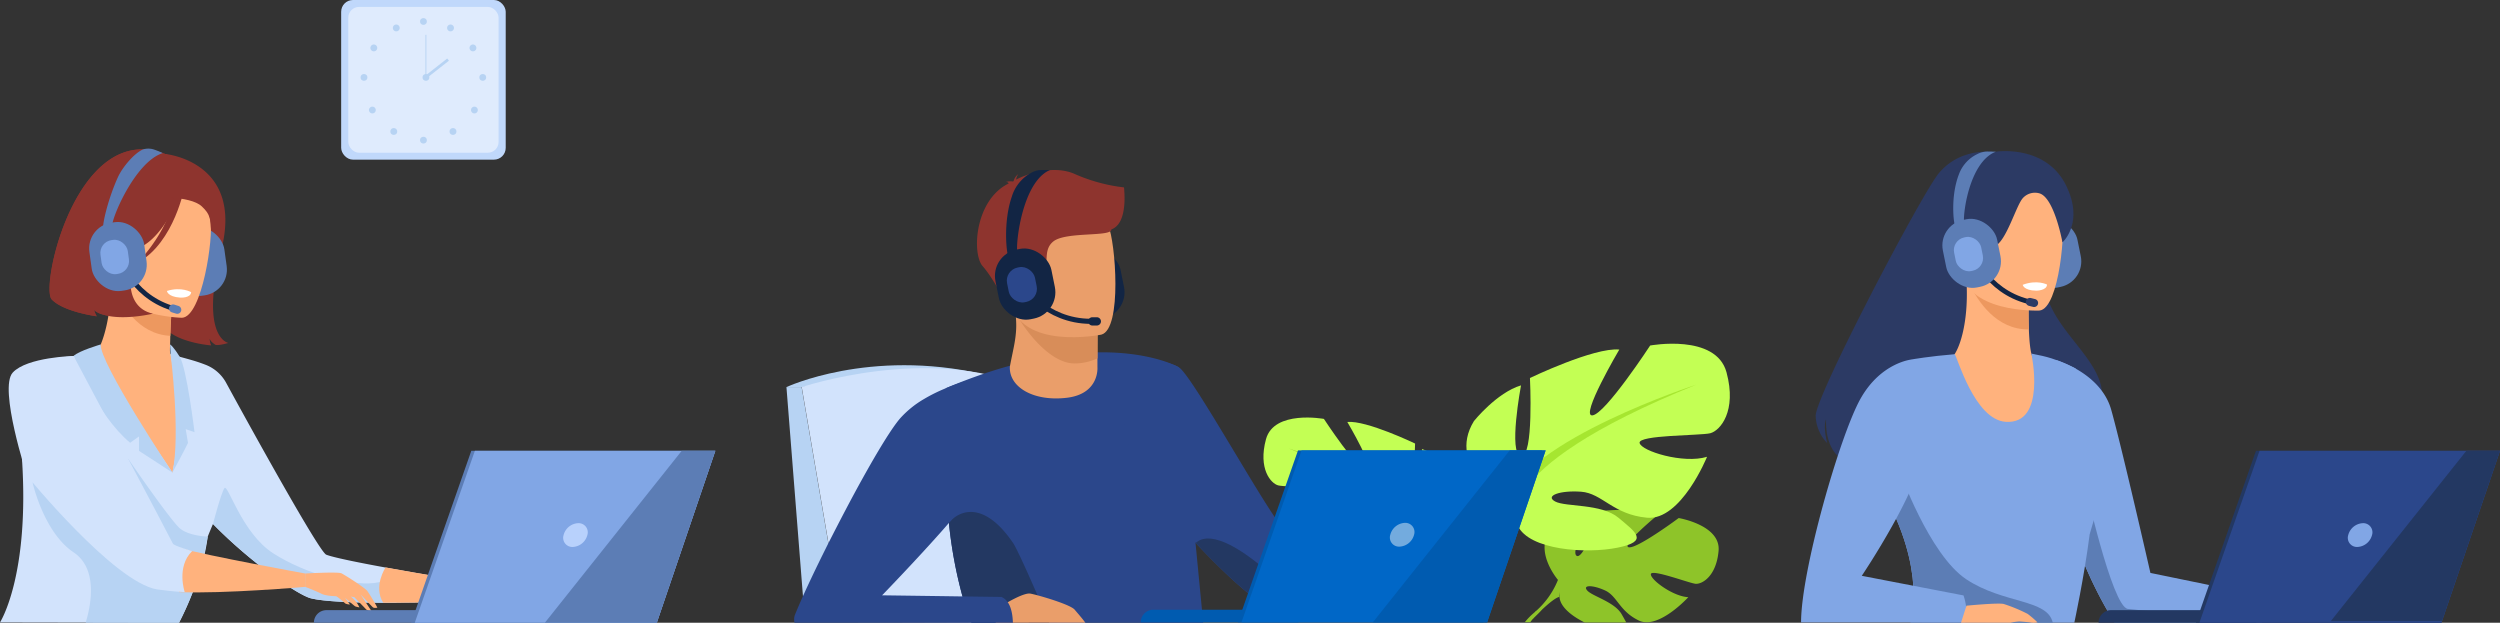 <svg xmlns="http://www.w3.org/2000/svg" viewBox="0 0 920.44 229.27"><rect x="0" y="0" width="920.44" height="229.27" fill="#333333" stroke="none"/><defs><style>.cls-1{fill:#c0d8fb;}.cls-2{fill:#dfebfd;}.cls-3{fill:#b7d3f3;}.cls-4{fill:#122544;}.cls-5{fill:#d2e3fc;}.cls-6{fill:#8ec429;}.cls-7{fill:#c3ff54;}.cls-8{fill:#a6e630;}.cls-9{fill:#2b478b;}.cls-10{fill:#ea9e6a;}.cls-11{fill:#d88d59;}.cls-12{fill:#8e342e;}.cls-13{fill:#233862;}.cls-14{fill:#005bb0;}.cls-15{fill:#0067c7;}.cls-16{fill:#73abde;}.cls-17{fill:#5c7db5;}.cls-18{fill:#ffb27d;}.cls-19{fill:#ed985f;}.cls-20{fill:#fff;}.cls-21{fill:#81a6e5;}.cls-22{fill:#b8d1fc;}.cls-23{fill:#2c3a64;}</style></defs><g id="Capa_2" data-name="Capa 2"><g id="Capa_1-2" data-name="Capa 1"><rect class="cls-1" x="125.61" width="60.58" height="58.78" rx="4.33"></rect><rect class="cls-2" x="128.23" y="2.55" width="55.34" height="53.68" rx="3.96"></rect><circle class="cls-3" cx="155.9" cy="7.91" r="1.25"></circle><path class="cls-3" d="M164.77,9.68a1.26,1.26,0,1,1,.49,1.71A1.26,1.26,0,0,1,164.77,9.68Z"></path><path class="cls-3" d="M173.45,16.58a1.25,1.25,0,0,1,1.73.37,1.26,1.26,0,1,1-1.73-.37Z"></path><circle class="cls-3" cx="177.74" cy="28.5" r="1.25"></circle><path class="cls-3" d="M175.55,39.63a1.25,1.25,0,1,1-1.77,0A1.25,1.25,0,0,1,175.55,39.63Z"></path><circle class="cls-3" cx="166.78" cy="48.41" r="1.26"></circle><circle class="cls-3" cx="155.9" cy="51.6" r="1.25"></circle><path class="cls-3" d="M147,9.68a1.26,1.26,0,1,0-.49,1.71A1.26,1.26,0,0,0,147,9.68Z"></path><path class="cls-3" d="M138.31,16.58a1.25,1.25,0,0,0-1.73.37,1.26,1.26,0,1,0,1.73-.37Z"></path><circle class="cls-3" cx="134.01" cy="28.5" r="1.25"></circle><path class="cls-3" d="M136.21,39.63a1.25,1.25,0,1,0,1.77,0A1.25,1.25,0,0,0,136.21,39.63Z"></path><circle class="cls-3" cx="144.98" cy="48.41" r="1.26"></circle><circle class="cls-3" cx="156.82" cy="28.5" r="1.25"></circle><rect class="cls-3" x="156.64" y="12.82" width="0.34" height="15.68"></rect><rect class="cls-3" x="155.53" y="24.7" width="10.57" height="1.03" transform="translate(18.76 104.69) rotate(-38.14)"></rect><polygon class="cls-3" points="295.13 142.52 289.55 142.52 296.38 229 309.95 229 295.13 142.52"></polygon><rect class="cls-4" x="392.4" y="91.49" width="21.01" height="26.17" rx="9.89" transform="translate(-12.73 81.86) rotate(-11.42)"></rect><path class="cls-3" d="M289.55,142.52s30.47-14.31,72.22-4.79l-66.64,4.79Z"></path><path class="cls-5" d="M310,229l-14.82-86.48s46.69-15.68,82.91,0l21.54,86.75Z"></path><path class="cls-6" d="M632.74,202.79c-.82,9.47-6.17,12.39-8.52,12.14s-16.11-5.5-16.41-3.57,8,8.22,13.78,8.51c0,0-11,12.08-18.22,8.59s-7.9-9-12.44-11.08-8.4-2.06-6.53.05,10.08,4.17,12.67,8.75c.62,1.09,1.21,2.09,1.67,3l-15.32,0c-4.86-2.42-8.95-5.75-9.25-9.33,0-.28,0-.54-.07-.79l-.47-5.52s-7.87-9.18-3.78-16.79a11.74,11.74,0,0,1,3.12-3.62s7.33-4.43,13.31-4.07c0,0-4.63,7.77-5.94,12.38-.46,1.63-.5,2.86.21,3.23s1.79-.77,2.84-2.65c2.62-4.7,5.46-13.85,5.46-13.85s4.4-.43,9.42-.5c2.25,0,4.62,0,6.78.21a18,18,0,0,1,5.85,1.25l-.81.66c-.74.63-1.94,1.65-3.28,2.83-3.95,3.5-9.09,8.43-7.17,8.87,1.55.36,6.44-2.54,10.78-5.42,4.05-2.67,7.63-5.34,7.63-5.34S633.57,193.32,632.74,202.79Z"></path><path class="cls-6" d="M625.12,203s-42.18-1.62-51.49,10.44a30.45,30.45,0,0,1-8.4,11.78l-1,2.7s7.31-7.71,9.93-8.17C574.17,219.79,570.08,204.84,625.12,203Z"></path><path class="cls-6" d="M567,225.2c-.36.39-.9.93-1.67,1.65h0a10,10,0,0,0-.78.81,13.41,13.41,0,0,0-1.13,1.41h-2a24.18,24.18,0,0,1,3.8-3.81h0C565.39,225.17,569,223,567,225.2Z"></path><path class="cls-7" d="M527.59,197.79s17-9.53,9.08-22.46c0,0-6.36-7.94-13.16-10,0,0,3.63,19.29,0,19.74S521,163.3,521,163.3s-17.92-8.62-24.95-7.94c0,0,11.11,18.83,7.49,18.38s-16.11-19.51-16.11-19.51-18.38-3.4-21.33,7.49,1.82,16.33,4.54,17,20.19.45,19.74,2.72-12.25,5.9-18.83,3.86c0,0,7.26,17.92,16.79,17s12.47-6.8,18.37-7.26,10.21,1.14,7.26,2.73-12.93.52-17.69,4.57-8.63,6.54.22,8.36,24.73.68,27.91-6.13Z"></path><path class="cls-6" d="M474.51,165.12s47.64,15.42,53.08,32.67a36.29,36.29,0,0,0,4.54,16.56v3.4s-5-11.57-7.71-13.16C524.42,204.59,535.08,189.62,474.51,165.12Z"></path><path class="cls-6" d="M536.54,229h-2.72c-.09-3.93-.54-8.35-1.88-11.72h0c-.17-.43-.35-.83-.55-1.22h0c-.56-1.1-.94-1.92-1.18-2.51h0c-1.39-3.42,1.94.78,1.94.78A31.92,31.92,0,0,1,536.54,229Z"></path><path class="cls-7" d="M554.66,184.65s-22.43-12.56-12-29.61c0,0,8.37-10.47,17.34-13.16,0,0-4.78,25.42,0,26s3.29-28.71,3.29-28.71,23.63-11.36,32.9-10.47c0,0-14.66,24.82-9.87,24.23s21.23-25.72,21.23-25.72,24.22-4.49,28.11,9.87-2.39,21.53-6,22.43-26.61.59-26,3.58,16.15,7.78,24.83,5.09c0,0-9.57,23.62-22.13,22.43s-16.45-9-24.23-9.57-13.45,1.49-9.57,3.59,17,.68,23.33,6,11.36,8.63-.3,11-32.6.9-36.78-8.07Z"></path><path class="cls-8" d="M624.64,141.58s-62.8,20.34-70,43.07c0,0,.3,10.16-6,21.83V211s6.58-15.25,10.17-17.34C558.85,193.62,544.79,173.88,624.64,141.58Z"></path><path class="cls-6" d="M551.23,205.44h0c-.32.78-.82,1.86-1.57,3.32h0q-.39.76-.72,1.59h0c-2.15,5.39-2.58,12.82-2.5,18.68h-3.6a42.19,42.19,0,0,1,5.84-22.58h0C548.78,206.35,553.05,201,551.23,205.44Z"></path><path class="cls-9" d="M443,229.27H357.69a91.56,91.56,0,0,1-3.33-9.72,164.34,164.34,0,0,1-5-27.07c0-.11,0-.23,0-.35a316.63,316.63,0,0,1-1.5-40.45c.13-5.32.34-8.6.36-8.76h0l.54-.22c4.53-1.9,8.87-3.53,13-4.95h0q5.24-1.78,10.1-3.11a148.08,148.08,0,0,1,15.88-3.46,115.2,115.2,0,0,1,15.68-1.45h.63c1.24,0,2.43,0,3.59,0,11.68.25,19.45,2.57,23.38,4.12l1.41.6.15.06,1,.49.09.05.34.19,6.15,64.65Z"></path><path class="cls-9" d="M528,215.29c-8.55,4-59.39,7.3-64.27,5.9-2.5-.73-13-10-23.53-21.31h0c-10-10.74-20-23.39-23.43-32.49a55.68,55.68,0,0,1-1-35.3s13-.05,18.26,3.14,35.52,58.89,39.56,60.35,51.94,4.22,57.42,6.82C531,202.39,536.55,211.33,528,215.29Z"></path><path class="cls-10" d="M404.05,132v3.15s.87,9.84-11.25,11.3-21.31-3.81-21-11.41c1.09-5.88,2.28-9.92,2.35-14.79a33.9,33.9,0,0,0-.44-5.89l23.49-.51,6.92,1.12Z"></path><path class="cls-11" d="M404.11,114.93l-.06,17a19.84,19.84,0,0,1-8.46,1.88c-10.8,0-21.55-17.36-21.89-19.52Z"></path><path class="cls-10" d="M405.5,123.2s-30.08,6.13-33.6-12.66-9.79-30.65,9.27-35.36,24.14,1.76,26.84,7.75S413.23,121.13,405.5,123.2Z"></path><path class="cls-12" d="M413.84,69A62.94,62.94,0,0,1,395.55,64c-8-3.48-18.17.38-21.45,2.12a4.64,4.64,0,0,1,.8-2,4.39,4.39,0,0,0-1.69,2.51c-.16.11-.22.19-.19.22a5.55,5.55,0,0,0-2.74.18s.75-.11,1,.37a.53.53,0,0,0,.12.14c-12.52,6.07-13.65,25.87-9.61,30.45,4.86,5.5,10.7,17.91,10.7,17.91a10.67,10.67,0,0,0,1.22-7.79c-.89-4.85,3.3-4.85,8.59-7.07s.87-8.38,5.49-12.13,21.61-1.58,21.38-4.45C415.49,82.22,413.84,69.6,413.84,69Z"></path><path class="cls-13" d="M357.69,229.27a91.56,91.56,0,0,1-3.33-9.72,164.34,164.34,0,0,1-5-27.07c0-.11,0-.23,0-.35.06,0,.17.21.24.12,3.32-4,12.39-8.45,23.37,7.63,2.19,3.2,11.8,25.64,13.33,29.39Z"></path><path class="cls-10" d="M366.61,229.27a9.08,9.08,0,0,1,1.15-5.55s1.41-.92,3.28-2c2.79-1.57,6.6-3.47,8.32-3.17.31.06.73.15,1.22.27,4.1,1,13.64,3.92,15.08,5.64,1.19,1.42,2.81,3.22,3.92,4.79Z"></path><path class="cls-9" d="M372.92,229.27H292.54a4.86,4.86,0,0,1,.06-2.7c2.4-6.06,7.08-16,12.47-26.73,4-7.86,8.3-16.13,12.41-23.52,5.69-10.26,10.91-18.84,14-22.37a36.46,36.46,0,0,1,8.65-7,59.47,59.47,0,0,1,8.07-4h0l.54-.22a70.72,70.72,0,0,1,10-3.26s.06,2.54.06,6.44c0,11.33-.42,34.16-4,39.73a76.72,76.72,0,0,1-5.23,6.65c-.07.08-.13.16-.2.23-1.27,1.49-2.68,3.09-4.16,4.74-8.39,9.4-19,20.44-20.31,21.78l-.13.14h.16l22.53.31,6.92.1,14.33.19a5.45,5.45,0,0,1,2.35,2C372.43,223.77,372.85,226.72,372.92,229.27Z"></path><path class="cls-13" d="M528,215.29c-8.55,4-59.39,7.3-64.27,5.9-2.5-.73-13-10-23.53-21.31.52.06,5.34-8,27.33,11.26,0,0,5.76,2.56,21.43,1.13S524.76,210.31,528,215.29Z"></path><path class="cls-14" d="M478.07,229.12H420a4.63,4.63,0,0,1,4.63-4.64h53.49Z"></path><polygon class="cls-14" points="477.9 165.82 567.75 165.82 546.2 229.12 455.76 229.12 477.9 165.82"></polygon><polygon class="cls-15" points="569.07 165.82 547.52 229.12 457.09 229.12 479.22 165.82 569.07 165.82"></polygon><path class="cls-16" d="M520.63,196.88a5.84,5.84,0,0,1-5.39,4.38,3.37,3.37,0,0,1-3.37-4.38,5.85,5.85,0,0,1,5.39-4.38A3.38,3.38,0,0,1,520.63,196.88Z"></path><polygon class="cls-14" points="569.07 165.82 547.52 229.12 505.45 229.12 555.84 165.82 569.07 165.82"></polygon><rect class="cls-4" x="366.94" y="91.49" width="21.01" height="26.17" rx="9.89" transform="translate(-13.24 76.82) rotate(-11.42)"></rect><path class="cls-4" d="M371.32,94.74c-.8-1.45-2-13.1,1.22-22.38a14.87,14.87,0,0,1,7.19-8.77,7.77,7.77,0,0,1,3.71-1l3.15,0c-10.39,4.41-12.8,27.95-12,30.46,0-.08-.06-.13-.08-.18Z"></path><path class="cls-4" d="M401.65,119.24c-17.47,0-26.11-13.8-26.2-13.94l1.56-1-.78.47.78-.48c.08.14,8.22,13.07,24.64,13.07H402l0,1.83Z"></path><rect class="cls-9" x="371" y="98.3" width="10.47" height="13.04" rx="4.93" transform="translate(-13.32 76.72) rotate(-11.44)"></rect><path class="cls-4" d="M403.82,119.85h-1.65a1.53,1.53,0,0,1-1.52-1.52h0a1.53,1.53,0,0,1,1.52-1.53h1.65a1.54,1.54,0,0,1,1.53,1.53h0A1.53,1.53,0,0,1,403.82,119.85Z"></path><path class="cls-12" d="M54.34,92.67s-14.66,7.49-4,23.59c0,0-12.6,1.45-15.76-2.17a10,10,0,0,0,1,2.36s-12.2-1.6-16.57-6.22S28.33,44.1,60.82,56.69c0,0,28.89,2.63,20.69,35.2s2.57,34.37,2.57,34.37-3.24,1-4.69.73c0,0-2-1.16-2.19-2.4a7.47,7.47,0,0,0,.55,2.58s-11.81-.85-16.88-6.21S51.54,99.2,54.34,92.67Z"></path><rect class="cls-17" x="62.75" y="83.58" width="20.37" height="25.38" rx="9.59" transform="translate(-12.52 10.92) rotate(-7.89)"></rect><path class="cls-18" d="M78.61,157.93c-4.37,3.37-7.14,15.56-14.19,17.57C38,183.05,23.8,151.66,19.16,136.34a23,23,0,0,1,8.92-3.25c1.92-.33,3.94-.58,5.62-.75,2.89-2.46,6.88-12.1,7.13-26.77l1.27.28,21.38,4.69s-.63,6.75-.78,13.11c-.11,5-.27,6.16.11,6.75,1.67.28,3.63,4.53,3.63,4.53v0A136.55,136.55,0,0,1,78.61,157.93Z"></path><path class="cls-19" d="M63.48,110.54s-.63,6.75-.77,13.11c-12-.59-18.13-11.67-20.61-17.8Z"></path><path class="cls-5" d="M172.2,221.4s-12.57.46-26.22.51H141.1c-11.12,0-22-.44-26.69-1.64s-22-13-36-27.35h0c-1.09,2.58-1.91,4.56-1.93,4.71a72.75,72.75,0,0,1-1.93,9.55,115.29,115.29,0,0,1-8.63,22.08H58.45L0,229.15s11-17,8.07-60.56c-.07-1.1,10.18-36.25,10.18-36.25s8-1.4,17.17-2.14c.87.79,2.66,23.92,14.17,25.25,1.87.22,13.89,18.57,13.89,18.57l3.64-18.74-4.31-24.87c5.53,1.61,8.56,2.19,13.15,4A14.56,14.56,0,0,1,83.29,141c8,14.7,34.15,62.12,36.82,63.22,2.49,1,11.9,2.92,21.85,4.73h0c13.31,2.44,27.6,4.75,27.6,4.75Z"></path><path class="cls-5" d="M70.1,229.26H65.92v0Z"></path><path class="cls-18" d="M67,117s-28.42-.56-27.8-18.25S36.61,69,54.78,68.64s21.46,6.48,22.69,12.44S74.45,116.66,67,117Z"></path><path class="cls-3" d="M146,221.91H141.1c-11.12,0-22-.44-26.69-1.64s-22-13-36-27.35h0s2.94-11.29,4.21-13.18,6.29,16.47,18,24,30.06,12.71,39,10.59C145.6,212.84,146.21,218.23,146,221.91Z"></path><path class="cls-20" d="M61.46,107.12s.18,2.12,4.84,2.45c0,0,3.91.28,4.08-2C70.38,107.58,66.82,105.44,61.46,107.12Z"></path><path class="cls-4" d="M63,114.28c-16.15-5.11-20.11-20.39-20.15-20.55l1.72-.42-.86.21.86-.21c0,.14,3.79,14.48,19,19.27l.31.1-.52,1.7Z"></path><path class="cls-17" d="M64.83,115.47,63.3,115a1.48,1.48,0,0,1-1-1.85h0a1.49,1.49,0,0,1,1.86-1l1.52.48a1.49,1.49,0,0,1,1,1.86h0A1.48,1.48,0,0,1,64.83,115.47Z"></path><path class="cls-12" d="M68.66,66.29S61.38,87.85,50.46,91.5s-14.53-.67-14.53-.67a31.58,31.58,0,0,0,9-19.34S62.53,57.48,68.66,66.29Z"></path><path class="cls-12" d="M55.07,72.64S69.89,71.81,74.31,76c3.2,3,3.12,4.63,3.37,8.68,0,0,6.48-10-.19-17C70.42,60.3,55.07,72.64,55.07,72.64Z"></path><path class="cls-12" d="M68,68.57S64.31,89.2,50.75,96.69c0,0,13.14-13.45,13.37-26.91S68,68.57,68,68.57Z"></path><path class="cls-12" d="M19.07,110.23c4.37,4.62,16.57,6.22,16.57,6.22a10,10,0,0,1-1-2.36c6.27,5.09,21.66,1.4,21.66,1.4C44,112.77,48,95.05,52.15,94.29c2.43-13.37,7.26-30,9.52-37.48-.54-.09-.85-.12-.85-.12C28.33,44.1,14.7,105.61,19.07,110.23Z"></path><rect class="cls-17" x="33.24" y="81.77" width="20.37" height="25.38" rx="9.59" transform="translate(-12.55 6.85) rotate(-7.89)"></rect><path class="cls-17" d="M38.07,84.57c-.69-1.31,1.75-11.47,5.35-19.35,1.74-3.81,6.13-8.91,9.26-10.22a6.76,6.76,0,0,1,3.86,0,31,31,0,0,1,3.39,1.37c-10.3,3.21-19.24,24.78-18.59,27a.84.84,0,0,0-.07-.16Z"></path><rect class="cls-21" x="37.15" y="88.3" width="10.15" height="12.64" rx="4.78" transform="translate(-12.6 6.7) rotate(-7.9)"></rect><path class="cls-18" d="M112.36,211.15s12.18-.7,13.37-.06c1.92,1,8.47,5.25,9.5,6.48a69,69,0,0,1,3.71,6.14s-1.16.32-1.69-.15-4.5-4.7-4.5-4.7l4.08,6.21a3.51,3.51,0,0,1-2-.68c-.56-.62-4.38-4.5-4.38-4.5l-1.3-.26a14.34,14.34,0,0,1,2,2,12.21,12.21,0,0,1,1.19,2,9.06,9.06,0,0,1-1.53-.37c-.36-.17-3.78-3.17-3.78-3.17l1.81,2.48a4.77,4.77,0,0,1-1.62-.33c-.4-.28-3.07-2.73-3.54-2.73s-3.88-.13-5.34-.91-6-2.55-6-2.55Z"></path><path class="cls-3" d="M37.1,126.81s-8.15,2.38-10,4.25c0,0,8.52,21.78,20.81,31.95l3.28-2.33V166L63.48,174S36.47,133.4,37.1,126.81Z"></path><path class="cls-3" d="M74.56,207.17a115.29,115.29,0,0,1-8.63,22.08H27.09s4.5,0,4.5,0c-.11-.39,6.56-18.48-4.5-25.9S12,177.66,12,177.66L47.25,169s14.53,21.2,18.67,25.25c3.17,3.1,10.57,3.33,10.57,3.33Z"></path><path class="cls-3" d="M62.81,130.4S66.56,160,63.48,174c0,0,5-9.25,5.74-10.94L68.37,158l3.25,1.12s-2.86-23.62-5.46-27.77-3.54-4.54-3.54-4.54Z"></path><path class="cls-18" d="M172.2,221.4s-15.73.58-31.1.51c-3.81-5.92.86-13,.86-13h0c13.31,2.44,27.6,4.75,27.6,4.75Z"></path><path class="cls-17" d="M173.69,229.27H115.57a4.63,4.63,0,0,1,4.63-4.63h53.49Z"></path><polygon class="cls-17" points="263.37 165.97 241.82 229.27 151.39 229.27 173.52 165.97 263.37 165.97"></polygon><polygon class="cls-21" points="263.37 165.97 242.02 228.68 241.82 229.27 152.71 229.27 174.84 165.97 263.37 165.97"></polygon><path class="cls-22" d="M216.25,197a5.84,5.84,0,0,1-5.39,4.38A3.37,3.37,0,0,1,207.5,197a5.83,5.83,0,0,1,5.38-4.38A3.37,3.37,0,0,1,216.25,197Z"></path><polygon class="cls-17" points="263.37 165.97 241.82 229.27 200.61 229.27 251 165.97 263.37 165.97"></polygon><path class="cls-18" d="M112.37,216.07S82.45,218.69,65.92,218V201.7c10.83,3,46.44,9.45,46.44,9.45Z"></path><path class="cls-5" d="M27.09,131.06s-17.11.39-22.4,6.11,5.25,38,5.25,38S41.83,214.27,57.78,217c0,0,7,.95,10.23,1,0,0-3.19-9.29,2.75-15.12,0,0-6.84-1.92-7.12-2.76S27.09,131.06,27.09,131.06Z"></path><path class="cls-23" d="M742.07,57.45S724.74,51,713.92,63.66c-6.21,7.25-45.9,82.93-45.43,89.55a15.12,15.12,0,0,0,4.26,9.94s-1.66-5.8-.42-8.82c0,0-.79,10.21,5.51,14.55,3.28,2.27,85-2.17,92.09-12.06,15.44-21.52-18.28-32.65-17.45-55.9C753,87.44,766.21,58.81,742.07,57.45Z"></path><rect class="cls-17" x="745.31" y="80.64" width="20.37" height="25.38" rx="9.59" transform="translate(-3.52 151.42) rotate(-11.42)"></rect><path class="cls-21" d="M832.72,229.15H778.51c-9.2-14.59-17.28-34.3-19.16-49.65-.9-7.29-.4-13.59,2-17.89,7.58-13.38-4.44-29.08-4.44-29.08s16.54,4.68,20.38,18.32c3.92,13.89,14.44,60.09,14.44,60.09L832,219.22A18.81,18.81,0,0,1,832.72,229.15Z"></path><path class="cls-17" d="M832.72,229.15H778.51c-9.2-14.59-17.28-34.3-19.16-49.65l8-2.47s10.17,46.45,16.09,47.16S832.72,229.15,832.72,229.15Z"></path><path class="cls-18" d="M765,154.51a49.68,49.68,0,0,1-16.44,9.3c-25.92,9.16-38.66-12.18-44.23-27.19a23,23,0,0,1,8.7-3.79c1.9-.44,3.91-.82,5.57-1.1,2.73-2.62,6.13-12.49,5.47-27.15l1.29.2,21.62,3.37s-.21,6.77,0,13.13c.19,5,.66,9.69,1.73,10.74,1.67.17,2.68.29,2.68.29l0,0A136.19,136.19,0,0,1,765,154.51Z"></path><path class="cls-19" d="M746.93,108.15s-.21,6.77,0,13.13c-12,.15-18.81-10.54-21.66-16.5Z"></path><path class="cls-21" d="M775.26,177c-.06.47-5.84,19.26-5.9,19.73-2,15.73-5.64,32.51-5.64,32.51h-7.94l-52.39-.11s6.32-19.07-10.35-48.31c-.55-1-1.12-1.93-1.72-2.91-2.37-3.9,12.61-45.59,12.61-45.59s6.56-1.16,15.76-1.91c.87.8,7.26,24.18,18.83,24.9,15.1.93,9.38-25.13,9.38-25.13,6.15,1.24,8.37,1.69,16.26,5.47C764.16,135.67,775.57,174.47,775.26,177Z"></path><path class="cls-18" d="M750.88,114.34s-28.4,1.2-28.87-16.5-4.45-29.47,13.67-31,21.81,5.15,23.41,11S758.26,113.58,750.88,114.34Z"></path><path class="cls-20" d="M744.71,104.86s.31,2.1,5,2.15c0,0,3.92,0,3.95-2.25C753.64,104.76,750,102.85,744.71,104.86Z"></path><path class="cls-4" d="M746.68,111.91c-16.43-4.1-21.32-19.12-21.37-19.27l1.69-.53-.84.26.84-.26c0,.14,4.67,14.22,20.11,18.07l.31.08L747,112Z"></path><path class="cls-23" d="M748.58,113,747,112.6a1.47,1.47,0,0,1-1.07-1.79h0a1.48,1.48,0,0,1,1.79-1.08l1.55.39a1.47,1.47,0,0,1,1.07,1.79h0A1.48,1.48,0,0,1,748.58,113Z"></path><path class="cls-23" d="M734.79,55.85S753.08,53,760.65,68.22c5.75,11.59,1,18.83-1.31,21,0,0-3-16.64-8.57-18.06A6,6,0,0,0,744.71,73c-2.46,2.85-6,15.59-10.1,17.54,0,0-12.67,3.13-13.29-1.29S721,71,724.24,68.8,734.79,55.85,734.79,55.85Z"></path><rect class="cls-17" x="715.74" y="80.64" width="20.37" height="25.38" rx="9.59" transform="translate(-4.11 145.53) rotate(-11.42)"></rect><path class="cls-17" d="M720,83.78c-.78-1.26-1.92-11.41,1.19-19.5a13.36,13.36,0,0,1,7-7.64,8,8,0,0,1,3.59-.84l3.06.05c-10.08,3.83-12.41,24.35-11.63,26.54a.35.35,0,0,0-.08-.15Z"></path><rect class="cls-21" x="719.67" y="87.24" width="10.15" height="12.64" rx="4.78" transform="translate(-4.16 145.59) rotate(-11.44)"></rect><path class="cls-17" d="M703.39,229.15s6.32-19.07-10.35-48.31l6.21-7.76s11,31.15,24.73,40.23,29.85,7.17,31.8,15.95Z"></path><path class="cls-21" d="M703.93,132.34s-11.31,1-18.88,14.36-21.94,63.35-21.94,82.45h60.51a18.87,18.87,0,0,0-.71-9.93L685.46,212s22.54-33.47,22.78-47.91S703.93,132.34,703.93,132.34Z"></path><path class="cls-18" d="M724,223s11.79-1.15,13.75-.62a57.75,57.75,0,0,1,8.78,3.64,36.11,36.11,0,0,1,3.64,3.13,7.67,7.67,0,0,1-2.4.09c-.89-.2-3.55-.38-4.26-.44a21.8,21.8,0,0,0-3.25.47H722Z"></path><path class="cls-13" d="M830.75,229.27H772.64a4.63,4.63,0,0,1,4.63-4.63h53.48Z"></path><polygon class="cls-13" points="920.44 165.97 898.89 229.27 808.45 229.27 830.59 165.97 920.44 165.97"></polygon><polygon class="cls-9" points="920.44 165.97 899.08 228.68 898.89 229.27 809.77 229.27 831.91 165.97 920.44 165.97"></polygon><path class="cls-21" d="M873.32,197a5.84,5.84,0,0,1-5.39,4.38,3.37,3.37,0,0,1-3.37-4.38,5.84,5.84,0,0,1,5.39-4.38A3.37,3.37,0,0,1,873.32,197Z"></path><polygon class="cls-13" points="920.44 165.97 899.08 228.68 858.14 228.68 908.06 165.97 920.44 165.97"></polygon></g></g></svg>